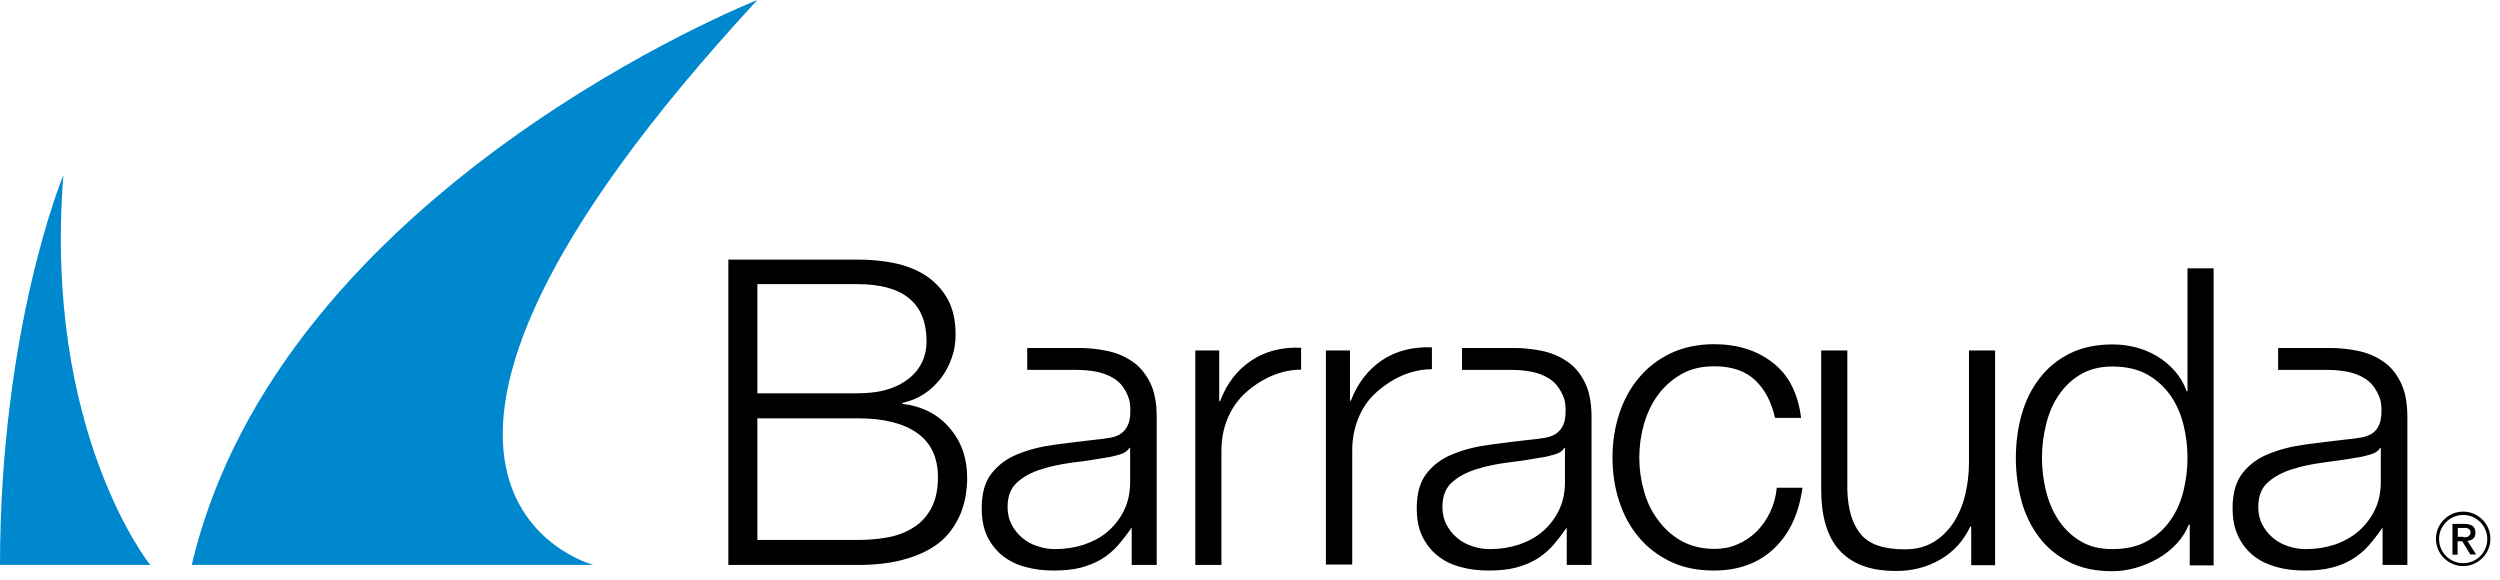 <svg width="112" height="26" viewBox="0 0 112 26" fill="none" xmlns="http://www.w3.org/2000/svg">
<path d="M6.73 25.31H0C0.01 14.63 2.84 7.84 2.84 7.84C1.93 19.34 6.73 25.31 6.73 25.31Z" fill="#0088CE"/>
<path d="M33.93 0C33.93 0 12.55 8.44 8.59 25.31H26.59C26.58 25.31 13.66 21.92 33.93 0Z" fill="#0088CE"/>
<path d="M60.48 15.7V17.95H60.52C60.82 17.17 61.28 16.57 61.91 16.14C62.54 15.72 63.28 15.53 64.15 15.56V16.54C62.85 16.54 61.89 17.35 61.57 17.66C61.25 17.97 61.01 18.34 60.84 18.77C60.67 19.2 60.58 19.67 60.58 20.17V25.29H59.4V15.7H60.48ZM53.55 15.7V25.31H54.72V20.19C54.72 19.68 54.81 19.21 54.98 18.79C55.15 18.36 55.4 17.99 55.71 17.68C56.03 17.37 56.99 16.56 58.29 16.56V15.58C57.42 15.54 56.67 15.74 56.05 16.16C55.42 16.58 54.96 17.18 54.66 17.97H54.62V15.7H53.55ZM78.63 17.03C79.06 17.44 79.36 18 79.52 18.72H80.69C80.55 17.62 80.13 16.79 79.41 16.24C78.7 15.69 77.82 15.42 76.79 15.42C76.06 15.42 75.41 15.56 74.84 15.83C74.28 16.1 73.8 16.47 73.42 16.93C73.03 17.39 72.74 17.93 72.54 18.54C72.34 19.16 72.24 19.81 72.24 20.5C72.24 21.19 72.34 21.85 72.54 22.46C72.74 23.07 73.03 23.61 73.42 24.07C73.8 24.53 74.28 24.89 74.84 25.16C75.4 25.43 76.05 25.56 76.79 25.56C77.88 25.56 78.78 25.23 79.47 24.58C80.16 23.93 80.59 23.02 80.75 21.85H79.6C79.56 22.25 79.46 22.61 79.3 22.95C79.14 23.29 78.93 23.57 78.69 23.82C78.44 24.06 78.16 24.25 77.83 24.39C77.51 24.53 77.17 24.59 76.81 24.59C76.25 24.59 75.76 24.47 75.34 24.24C74.92 24.01 74.57 23.69 74.29 23.31C74 22.93 73.79 22.5 73.65 22C73.51 21.51 73.44 21.01 73.44 20.5C73.44 19.99 73.51 19.49 73.65 19C73.79 18.51 74 18.07 74.28 17.69C74.56 17.31 74.91 17 75.33 16.76C75.75 16.52 76.24 16.41 76.8 16.41C77.59 16.41 78.19 16.62 78.63 17.03ZM89.38 15.7H88.21V20.75C88.21 21.23 88.15 21.71 88.04 22.17C87.93 22.63 87.75 23.05 87.52 23.41C87.28 23.77 86.99 24.06 86.63 24.28C86.27 24.5 85.84 24.61 85.33 24.61C84.4 24.61 83.74 24.39 83.37 23.94C82.99 23.49 82.79 22.84 82.76 21.97V15.7H81.59V21.94C81.59 22.51 81.65 23.02 81.78 23.47C81.91 23.92 82.1 24.3 82.37 24.61C82.64 24.92 82.98 25.16 83.41 25.33C83.84 25.5 84.36 25.58 84.96 25.58C85.68 25.58 86.33 25.41 86.92 25.07C87.51 24.73 87.96 24.24 88.27 23.59H88.31V25.32H89.38V15.7ZM99.17 12.02H98V17.53H97.96C97.84 17.18 97.66 16.88 97.43 16.62C97.2 16.36 96.94 16.14 96.64 15.96C96.34 15.78 96.02 15.65 95.68 15.56C95.34 15.47 94.99 15.43 94.63 15.43C93.9 15.43 93.26 15.57 92.72 15.84C92.18 16.11 91.73 16.48 91.37 16.95C91.01 17.42 90.74 17.96 90.57 18.57C90.4 19.18 90.31 19.83 90.31 20.52C90.31 21.2 90.4 21.85 90.57 22.47C90.74 23.08 91.01 23.62 91.37 24.09C91.73 24.56 92.18 24.92 92.72 25.19C93.26 25.46 93.9 25.59 94.63 25.59C94.98 25.59 95.33 25.54 95.68 25.44C96.03 25.34 96.36 25.2 96.68 25.02C96.99 24.84 97.27 24.62 97.51 24.36C97.75 24.1 97.94 23.81 98.06 23.5H98.1V25.33H99.17V12.02ZM91.66 21.99C91.54 21.5 91.48 21.01 91.48 20.51C91.48 20.01 91.54 19.52 91.66 19.03C91.78 18.54 91.96 18.1 92.22 17.72C92.47 17.34 92.8 17.02 93.2 16.78C93.6 16.54 94.08 16.42 94.63 16.42C95.25 16.42 95.78 16.54 96.2 16.78C96.63 17.02 96.97 17.34 97.24 17.72C97.51 18.11 97.7 18.54 97.82 19.03C97.94 19.52 98 20.01 98 20.51C98 21.01 97.94 21.5 97.82 21.99C97.7 22.48 97.51 22.92 97.24 23.3C96.97 23.69 96.63 24 96.2 24.24C95.77 24.48 95.25 24.6 94.63 24.6C94.07 24.6 93.59 24.48 93.2 24.24C92.8 24 92.48 23.69 92.22 23.3C91.96 22.91 91.78 22.48 91.66 21.99ZM70.98 17.09C71.19 17.49 71.3 18.02 71.3 18.66V25.31H70.19V23.63C69.98 23.94 69.76 24.22 69.55 24.46C69.33 24.7 69.09 24.9 68.82 25.06C68.55 25.22 68.25 25.34 67.91 25.43C67.57 25.52 67.16 25.56 66.69 25.56C66.24 25.56 65.82 25.51 65.43 25.4C65.04 25.3 64.7 25.13 64.41 24.9C64.12 24.67 63.89 24.38 63.72 24.03C63.55 23.68 63.47 23.26 63.47 22.77C63.47 22.1 63.62 21.57 63.92 21.2C64.22 20.82 64.61 20.53 65.1 20.34C65.59 20.14 66.14 20 66.76 19.92C67.37 19.84 68 19.76 68.63 19.69C68.88 19.67 69.1 19.63 69.28 19.6C69.47 19.56 69.62 19.5 69.75 19.4C69.87 19.31 69.97 19.18 70.04 19.02C70.11 18.86 70.14 18.65 70.14 18.39C70.14 17.99 70.07 17.81 69.94 17.56C69.81 17.31 69.63 17.1 69.4 16.96C69.17 16.81 68.9 16.71 68.6 16.65C68.3 16.59 67.97 16.57 67.62 16.57H65.5V15.59H67.83C68.23 15.59 68.63 15.63 69.03 15.71C69.45 15.79 69.83 15.94 70.17 16.17C70.49 16.37 70.77 16.68 70.98 17.09ZM70.12 20.06H70.08C70.01 20.2 69.86 20.3 69.65 20.36C69.44 20.42 69.25 20.47 69.09 20.49C68.59 20.58 68.08 20.66 67.55 20.72C67.02 20.79 66.54 20.89 66.11 21.03C65.68 21.17 65.32 21.36 65.04 21.62C64.76 21.87 64.62 22.24 64.62 22.71C64.62 23.01 64.68 23.27 64.8 23.5C64.92 23.73 65.08 23.93 65.27 24.09C65.47 24.26 65.7 24.39 65.96 24.47C66.22 24.56 66.49 24.6 66.76 24.6C67.21 24.6 67.64 24.53 68.04 24.4C68.45 24.26 68.81 24.07 69.11 23.81C69.41 23.55 69.66 23.23 69.84 22.86C70.02 22.49 70.11 22.07 70.11 21.59V20.06H70.12ZM51.5 17.09C51.71 17.49 51.82 18.02 51.82 18.66V25.31H50.7V23.63C50.49 23.94 50.27 24.22 50.06 24.46C49.84 24.7 49.6 24.9 49.33 25.06C49.06 25.22 48.76 25.34 48.42 25.43C48.08 25.52 47.67 25.56 47.2 25.56C46.75 25.56 46.33 25.51 45.94 25.4C45.55 25.3 45.21 25.13 44.92 24.9C44.63 24.67 44.4 24.38 44.23 24.03C44.06 23.68 43.98 23.26 43.98 22.77C43.98 22.1 44.13 21.57 44.43 21.2C44.73 20.82 45.12 20.53 45.61 20.34C46.1 20.14 46.65 20 47.27 19.92C47.89 19.84 48.51 19.76 49.14 19.69C49.39 19.67 49.61 19.63 49.79 19.6C49.98 19.56 50.13 19.5 50.25 19.4C50.37 19.31 50.47 19.18 50.54 19.02C50.61 18.86 50.64 18.65 50.64 18.39C50.64 17.99 50.57 17.81 50.45 17.56C50.32 17.31 50.14 17.1 49.91 16.96C49.68 16.81 49.41 16.71 49.11 16.65C48.8 16.59 48.48 16.57 48.13 16.57H46.02V15.59H48.35C48.75 15.59 49.15 15.63 49.55 15.71C49.97 15.79 50.35 15.94 50.69 16.17C51.01 16.37 51.28 16.68 51.5 17.09ZM50.64 20.06H50.6C50.52 20.2 50.38 20.3 50.17 20.36C49.96 20.42 49.77 20.47 49.61 20.49C49.11 20.58 48.6 20.66 48.07 20.72C47.54 20.79 47.06 20.89 46.63 21.03C46.19 21.17 45.84 21.36 45.56 21.62C45.28 21.87 45.14 22.24 45.14 22.71C45.14 23.01 45.2 23.27 45.32 23.5C45.44 23.73 45.6 23.93 45.79 24.09C45.99 24.26 46.22 24.39 46.48 24.47C46.74 24.56 47.01 24.6 47.28 24.6C47.73 24.6 48.16 24.53 48.56 24.4C48.97 24.26 49.33 24.07 49.63 23.81C49.93 23.55 50.18 23.23 50.36 22.86C50.54 22.49 50.63 22.07 50.63 21.59V20.06H50.64ZM107.53 17.09C107.74 17.49 107.85 18.02 107.85 18.66V25.31H106.74V23.63C106.53 23.94 106.31 24.22 106.1 24.46C105.88 24.7 105.64 24.9 105.37 25.06C105.1 25.22 104.8 25.35 104.46 25.43C104.12 25.52 103.71 25.56 103.24 25.56C102.79 25.56 102.38 25.51 101.98 25.4C101.59 25.29 101.25 25.13 100.96 24.9C100.67 24.67 100.44 24.38 100.27 24.02C100.1 23.67 100.02 23.25 100.02 22.76C100.02 22.09 100.17 21.57 100.47 21.19C100.77 20.81 101.16 20.52 101.65 20.33C102.14 20.13 102.69 19.99 103.31 19.91C103.92 19.83 104.55 19.75 105.18 19.68C105.43 19.66 105.65 19.62 105.83 19.59C106.02 19.55 106.17 19.49 106.3 19.4C106.43 19.31 106.52 19.18 106.59 19.02C106.66 18.86 106.69 18.65 106.69 18.39C106.69 17.99 106.62 17.81 106.49 17.56C106.36 17.31 106.18 17.1 105.95 16.96C105.72 16.81 105.45 16.71 105.15 16.65C104.84 16.59 104.52 16.57 104.17 16.57H102.06V15.59H104.39C104.79 15.59 105.19 15.63 105.59 15.71C106.01 15.79 106.39 15.94 106.73 16.17C107.05 16.37 107.32 16.68 107.53 17.09ZM106.67 20.06H106.63C106.56 20.2 106.41 20.3 106.2 20.36C105.99 20.42 105.8 20.47 105.64 20.49C105.14 20.58 104.63 20.65 104.1 20.72C103.57 20.79 103.09 20.89 102.66 21.03C102.23 21.17 101.87 21.36 101.59 21.62C101.31 21.87 101.17 22.24 101.17 22.71C101.17 23.01 101.23 23.27 101.35 23.5C101.47 23.73 101.63 23.93 101.82 24.09C102.02 24.26 102.25 24.39 102.51 24.47C102.77 24.56 103.04 24.6 103.31 24.6C103.76 24.6 104.19 24.53 104.59 24.4C105 24.26 105.36 24.06 105.66 23.8C105.96 23.54 106.21 23.22 106.39 22.85C106.57 22.48 106.66 22.06 106.66 21.58V20.06H106.67ZM32.63 11.62V25.31H38.42C39.16 25.31 39.8 25.24 40.33 25.11C40.86 24.98 41.31 24.8 41.67 24.59C42.03 24.38 42.32 24.13 42.54 23.85C42.76 23.57 42.92 23.28 43.04 23C43.15 22.71 43.23 22.43 43.27 22.16C43.31 21.89 43.33 21.64 43.33 21.42C43.33 20.53 43.07 19.78 42.54 19.17C42.02 18.56 41.31 18.2 40.43 18.09V18.05C40.79 17.97 41.11 17.84 41.4 17.65C41.69 17.46 41.94 17.22 42.15 16.95C42.36 16.67 42.52 16.37 42.64 16.03C42.76 15.69 42.81 15.34 42.81 14.99C42.81 14.35 42.69 13.82 42.45 13.39C42.21 12.96 41.88 12.62 41.48 12.35C41.08 12.09 40.61 11.9 40.08 11.79C39.55 11.68 39 11.63 38.42 11.63H32.63V11.62ZM33.93 17.62V12.73H38.42C40.48 12.73 41.51 13.59 41.51 15.3C41.51 15.62 41.45 15.92 41.32 16.2C41.19 16.48 41 16.73 40.74 16.94C40.48 17.15 40.17 17.32 39.78 17.44C39.4 17.56 38.94 17.62 38.42 17.62H33.93ZM33.93 24.2V18.74H38.42C39.58 18.74 40.47 18.96 41.09 19.4C41.71 19.84 42.02 20.5 42.02 21.38C42.02 21.93 41.92 22.39 41.73 22.75C41.54 23.11 41.28 23.41 40.94 23.62C40.61 23.84 40.22 23.99 39.79 24.07C39.36 24.15 38.9 24.19 38.41 24.19H33.93V24.2ZM110.1 24.85H109.87V23.47H110.39C110.56 23.47 110.68 23.5 110.77 23.56C110.85 23.62 110.9 23.72 110.9 23.86C110.9 23.98 110.87 24.08 110.8 24.13C110.73 24.19 110.65 24.22 110.54 24.23L110.93 24.84H110.67L110.31 24.25H110.1V24.85ZM110.36 24.07C110.4 24.07 110.44 24.07 110.48 24.06C110.52 24.06 110.55 24.05 110.58 24.03C110.61 24.01 110.63 23.99 110.65 23.96C110.67 23.93 110.68 23.89 110.68 23.84C110.68 23.8 110.67 23.76 110.65 23.74C110.63 23.72 110.61 23.7 110.58 23.68C110.55 23.67 110.52 23.66 110.48 23.65C110.44 23.65 110.41 23.65 110.38 23.65H110.11V24.05H110.36V24.07ZM110.35 25.36C109.68 25.36 109.13 24.81 109.13 24.14C109.13 23.47 109.68 22.92 110.35 22.92C111.02 22.92 111.57 23.47 111.57 24.14C111.57 24.81 111.02 25.36 110.35 25.36ZM110.35 23.07C109.76 23.07 109.27 23.55 109.27 24.15C109.27 24.74 109.75 25.23 110.35 25.23C110.95 25.23 111.43 24.75 111.43 24.15C111.43 23.55 110.94 23.07 110.35 23.07Z" fill="black"/>
</svg>
